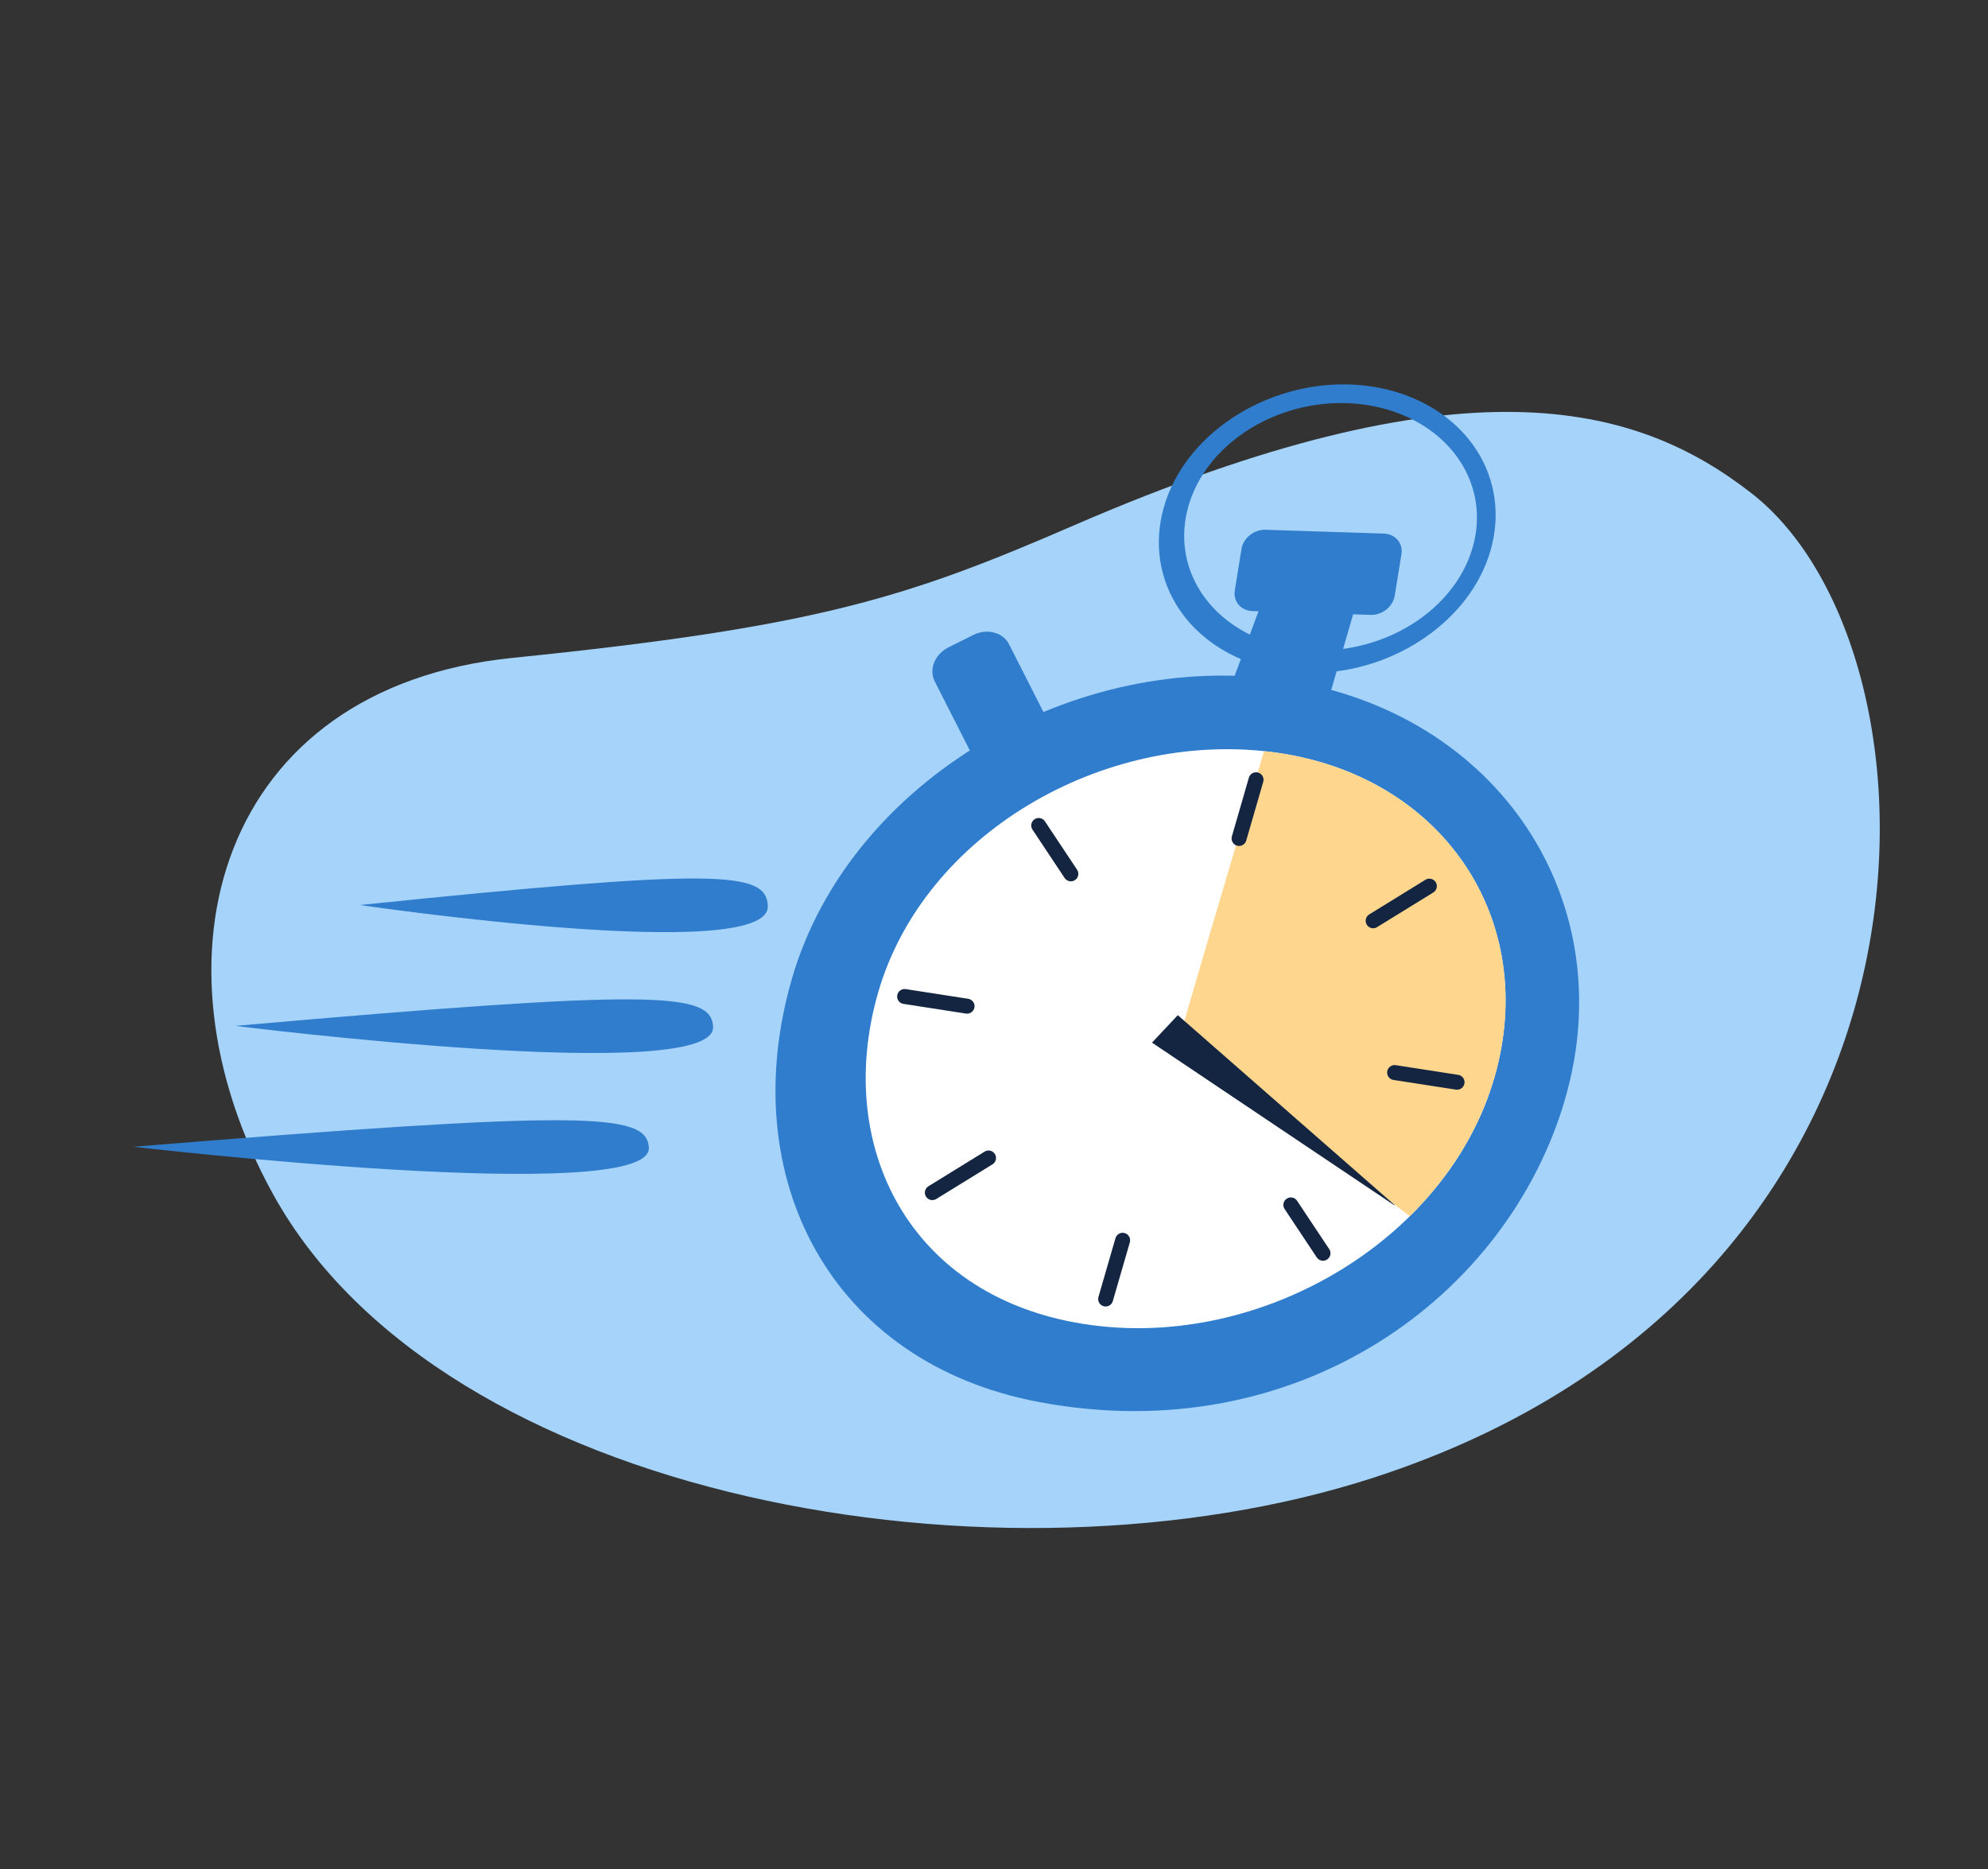<svg xmlns:svg="http://www.w3.org/2000/svg" xmlns="http://www.w3.org/2000/svg" version="1.1" id="svg2" xml:space="preserve" width="709.11" height="666.67" viewBox="0 0 709.11 666.67"><rect x="0" y="0" width="709.11" height="666.67" fill="#333333" stroke="none"/><defs id="defs6"><clipPath clipPathUnits="userSpaceOnUse" id="clipPath18"><path d="M0 500H531.83V0H0Z" id="path16"/></clipPath></defs><g id="g10" transform="matrix(1.333,0,0,-1.333,0,666.667)"><g id="g12"><g id="g14" clip-path="url(#clipPath18)"><g id="g20" transform="translate(137.168,324.116)"><path d="m0 0c81.75 8.29 105.63 16.14 150.15 35.43 104.51 45.28 150.35 32.8 181.39 8.59 54.99-42.88 58.65-211.55-101.2-263.37-99.71-32.32-248.93-6.19-294.32 75.64C-99.35-79.93-78.44-7.96 0 0" id="path22" fill="#a5d3f9"/></g><g id="g24" transform="translate(418.812,206.127)"><path d="m0 0c-15.37-53.05-71.62-94.03-140.59-81.15-56.15 10.49-81.68 60.26-66.31 113.31 15.37 53.05 76.07 88.52 132.52 79.75C-17.93 103.15 15.37 53.05 0 0" id="path26" fill="#2f7dcc"/></g><g id="g28" transform="translate(399.863,211.758)"><path d="m0 0c-12.27-42.35-60.14-71.38-105.48-66.44-49.89 5.43-71.65 46.99-59.38 89.34 12.27 42.35 60.13 70.04 105.36 64.26C-13.98 81.35 12.27 42.35 0 0" id="path30" fill="#fff"/></g><g id="g32" transform="translate(363.166,339.519)"><path d="m0 0-23.95 3.72-11.23-30.42 26.47-3.36z" id="path34" fill="#2f7dcc"/></g><g id="g36" transform="translate(366.776,335.615)"><path d="m0 0-31.64 1.02c-3.08 0.1-5.19 2.57-4.72 5.51l1.79 11.09c0.48 2.94 3.36 5.25 6.44 5.15L3.51 21.75c3.08-0.1 5.2-2.56 4.72-5.51L6.44 5.15C5.97 2.21 3.08-0.1 0 0" id="path38" fill="#2f7dcc"/></g><g id="g40" transform="translate(340.368,298.916)"><path d="m0 0c-0.67 0.09-1.34 0.14-2.01 0.21-0.13-0.24-0.21-0.37-0.24-0.37-8.56-28.77-22.9-77.07-22.71-77.36l61.84-46.65c10.53 10.37 18.54 22.95 22.62 37.01C71.77-44.81 45.51-5.81 0 0" id="path42" fill="#ffd68e"/></g><g id="g44" transform="translate(358.857,392.29)"><path d="m0 0c-18.66 0-36.15-11.37-40.83-27.52-2.29-7.91-1.16-16.03 3.2-22.86 5.12-8.03 14.25-13.6 25.05-15.28 21.09-3.27 42.52 8.84 47.78 26.99 2.29 7.91 1.16 16.03-3.2 22.86C26.88-7.78 17.75-2.21 6.95-0.53 4.63-0.17 2.31 0 0 0m-6.89-72.23c-2.64-0.06-5.3 0.09-7.95 0.45-12.73 1.73-23.42 8.24-29.25 17.83-5.05 8.31-6.04 18.17-2.82 27.73 6.97 20.67 31.72 34.22 55.13 30.65 12.09-1.84 22.3-8.05 28.07-17.08 5.06-7.91 6.4-17.4 3.71-26.76-5.34-18.64-25.39-32.35-46.9-32.81" id="path46" fill="#2f7dcc"/></g><g id="g48" transform="translate(279.229,293.246)"><path d="m0 0-6.63-3.31c-3.66-1.82-7.94-0.72-9.56 2.47l-12.92 25.43c-1.62 3.19 0.03 7.26 3.69 9.09l6.63 3.31c3.66 1.83 7.94 0.72 9.56-2.47L3.69 9.09C5.31 5.89 3.66 1.83 0 0" id="path50" fill="#2f7dcc"/></g><g id="g52" transform="translate(336.106,291.502)"><path d="M0 0-4.55-15.71" id="path54" style="fill:none;stroke-linecap:round;stroke-linejoin:round;stroke-width:4;stroke:#132540"/></g><g id="g56" transform="translate(300.406,168.289)"><path d="M0 0-4.55-15.71" id="path58" style="fill:none;stroke-linecap:round;stroke-linejoin:round;stroke-width:4;stroke:#132540"/></g><g id="g60" transform="translate(242.065,233.514)"><path d="M0 0 16.71-2.59" id="path62" style="fill:none;stroke-linecap:round;stroke-linejoin:round;stroke-width:4;stroke:#132540"/></g><g id="g64" transform="translate(373.183,213.165)"><path d="M0 0 16.71-2.59" id="path66" style="fill:none;stroke-linecap:round;stroke-linejoin:round;stroke-width:4;stroke:#132540"/></g><g id="g68" transform="translate(249.483,181.039)"><path d="M0 0 15.04 9.27" id="path70" style="fill:none;stroke-linecap:round;stroke-linejoin:round;stroke-width:4;stroke:#132540"/></g><g id="g72" transform="translate(367.441,253.774)"><path d="M0 0 15.04 9.27" id="path74" style="fill:none;stroke-linecap:round;stroke-linejoin:round;stroke-width:4;stroke:#132540"/></g><g id="g76" transform="translate(354.017,164.815)"><path d="M0 0-8.6 12.94" id="path78" style="fill:none;stroke-linecap:round;stroke-linejoin:round;stroke-width:4;stroke:#132540"/></g><g id="g80" transform="translate(286.546,266.329)"><path d="M0 0-8.6 12.94" id="path82" style="fill:none;stroke-linecap:round;stroke-linejoin:round;stroke-width:4;stroke:#132540"/></g><g id="g84" transform="translate(373.179,177.731)"><path d="m0 0-0.07-0.08-64.85 43.52 6.91 7.35z" id="path86" fill="#132540"/></g><g id="g88" transform="translate(62.979,225.652)"><path d="M0 0C0 0 128.59-16.17 127.83-0.25 127.38 9.14 112.17 9.85 0 0" id="path90" fill="#2f7dcc"/></g><g id="g92" transform="translate(35.695,193.315)"><path d="M0 0C0 0 138.75-16.17 137.93-0.25 137.45 9.14 121.03 9.85 0 0" id="path94" fill="#2f7dcc"/></g><g id="g96" transform="translate(96.326,257.989)"><path d="M0 0C0 0 109.78-16.17 109.13-0.25 108.75 9.14 95.76 9.85 0 0" id="path98" fill="#2f7dcc"/></g></g></g></g></svg>